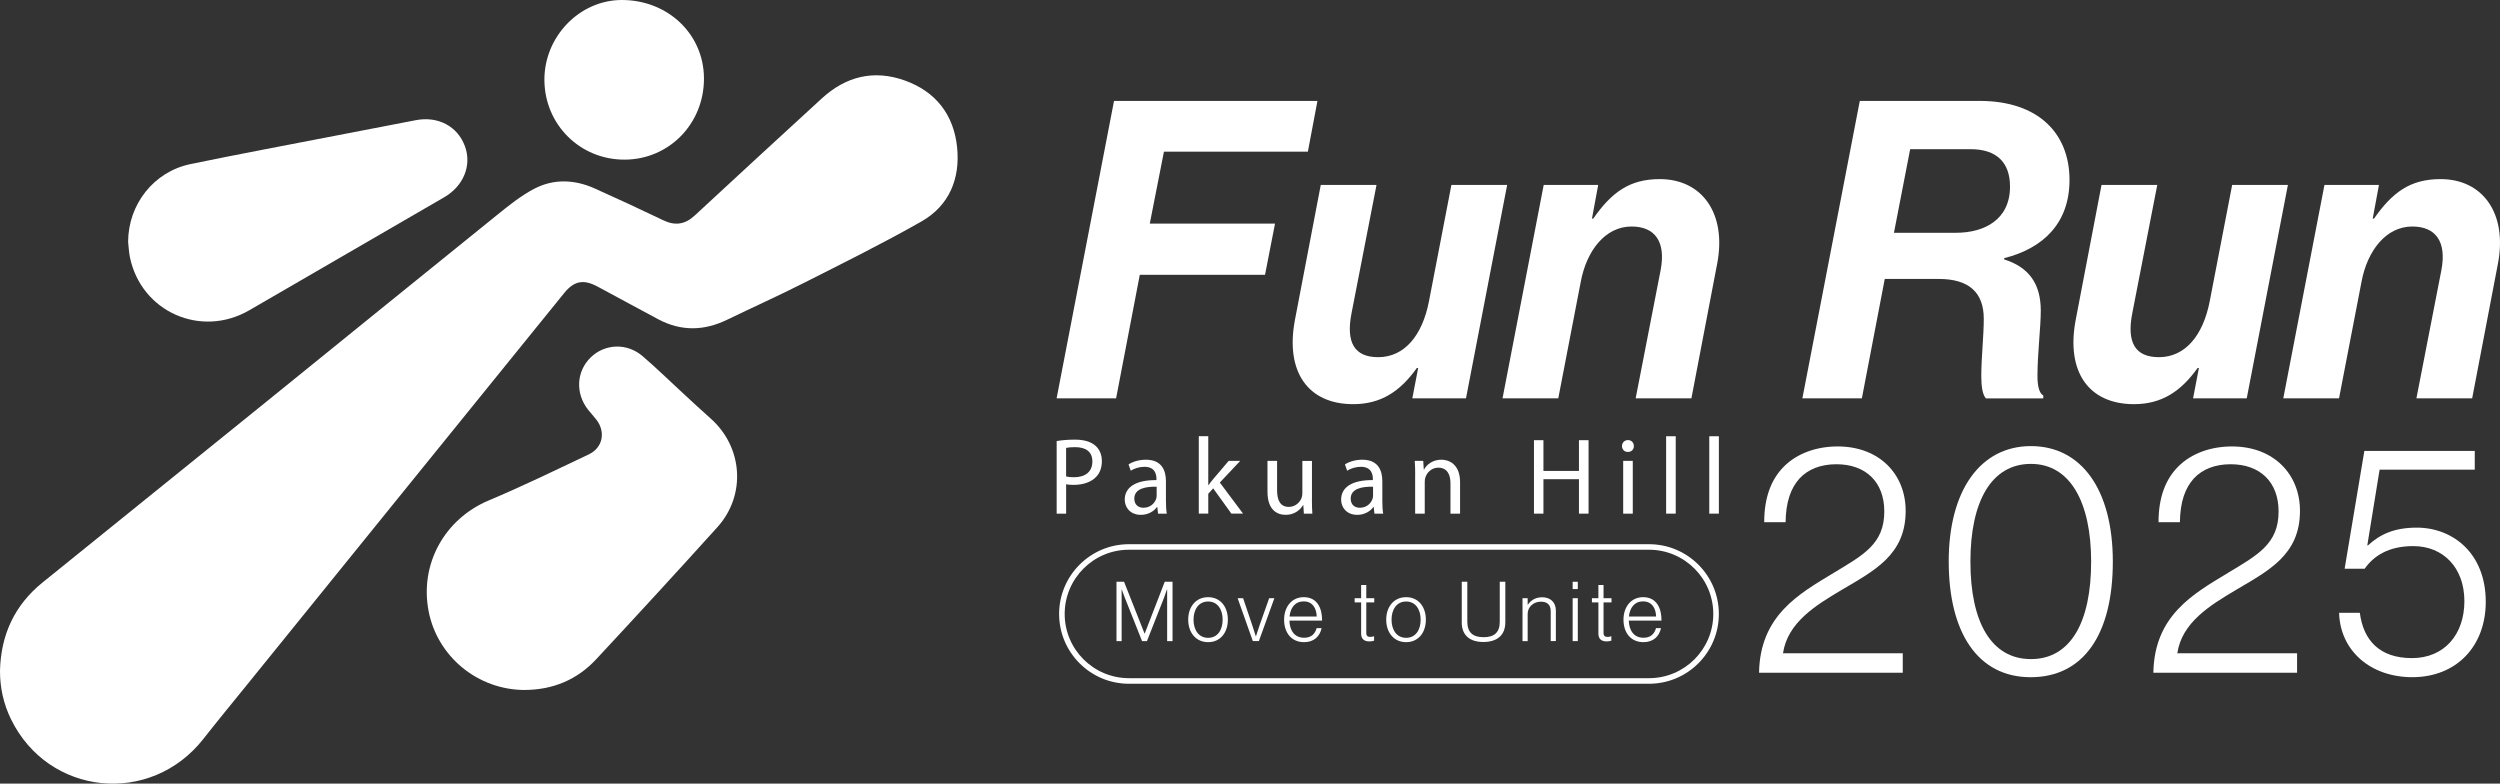 <svg xmlns="http://www.w3.org/2000/svg" id="Layer_2" data-name="Layer 2" viewBox="0 0 1015.75 318.39"><rect x="0" y="0" width="1015.75" height="318.39" fill="#333333" stroke="none"/><defs><style>      .cls-1 {        fill: #fff;      }    </style></defs><g id="Layer_1-2" data-name="Layer 1"><g><g><path class="cls-1" d="M0,272.43c.37-14.52,5.92-26.57,17.28-35.76,30.32-24.53,60.69-48.98,91.01-73.51,31.18-25.22,62.3-50.53,93.53-75.7,4.83-3.9,9.76-7.89,15.21-10.75,7.91-4.14,16.39-3.81,24.55-.16,9.35,4.19,18.65,8.5,27.89,12.94,4.85,2.33,8.87,1.72,12.81-1.94,17.15-15.91,34.38-31.74,51.62-47.56,9.81-9,21.2-11.78,33.74-7.28,12.56,4.5,19.87,13.9,21.23,27.12,1.31,12.75-3.18,23.71-14.5,30.16-15.67,8.91-31.86,16.91-47.96,25.06-10.23,5.18-20.71,9.88-31.03,14.88-9.37,4.54-18.67,4.71-27.92-.2-8.27-4.39-16.46-8.92-24.72-13.32-5.68-3.02-9.48-2.32-13.52,2.66-21.98,27.08-43.91,54.2-65.85,81.3-20.96,25.89-41.92,51.79-62.87,77.68-5.96,7.36-11.98,14.67-17.83,22.12-21.49,27.42-63.01,23.22-78.22-7.99C1.43,285.98-.04,279.37,0,272.43Z"></path><path class="cls-1" d="M213.24,280.34c-19.07-.01-35.54-13.51-39.1-32.06-3.68-19.17,6.55-37.43,24.4-44.94,13.75-5.78,27.18-12.32,40.66-18.71,5.7-2.7,6.97-9.05,3.15-14.07-1.08-1.42-2.33-2.7-3.43-4.11-5.22-6.66-4.75-15.58,1.1-21.25,5.74-5.56,14.67-5.95,21.01-.54,5.5,4.7,10.68,9.78,16.01,14.68,3.85,3.55,7.66,7.14,11.59,10.6,13.2,11.63,14.64,31.17,2.83,44.26-16.27,18.03-32.71,35.91-49.26,53.69-7.73,8.3-17.55,12.37-28.95,12.44Z"></path><path class="cls-1" d="M52.05,98.24c.08-15.24,10.41-28.48,25.39-31.58,19.96-4.13,40-7.86,60.01-11.75,10.49-2.04,20.99-4.06,31.49-6.08,9.05-1.74,16.97,2.47,19.96,10.58,2.87,7.77-.57,16.19-8.41,20.73-26.4,15.3-52.8,30.62-79.2,45.92-19.66,11.39-43.88,.66-48.5-21.53-.43-2.06-.5-4.19-.74-6.29Z"></path><path class="cls-1" d="M221.19,32.53C221.09,14.92,235.43,.05,252.55,0c18.77-.05,33.38,13.82,33.47,31.78,.09,18.42-14.12,33.01-32.22,33.08-18.09,.07-32.5-14.21-32.61-32.33Z"></path></g><g><g><path class="cls-1" d="M744.94,232.81c12.23-7.37,20.65-11.84,20.65-24.99,0-12.1-7.63-19.2-19.46-19.2-6.31,0-11.44,1.97-14.99,5.79-3.55,3.95-5.53,9.47-5.66,17.75h-8.68c0-10.13,2.89-17.49,8.02-22.62,5.39-5.39,13.28-8.15,21.83-8.15,16.97,0,27.62,11.31,27.62,26.17,0,18.02-12.89,24.33-26.17,32.22-10.39,6.18-21.83,13.15-23.67,25.65h48.66v7.89h-58.39c.39-23.15,16.05-31.96,30.25-40.51Z"></path><path class="cls-1" d="M791.76,228.2c0-29.2,13.02-46.95,33.41-46.95s33.27,17.49,33.27,46.95-11.84,46.95-33.4,46.95-33.27-18.28-33.27-46.95Zm57.87,0c0-24.2-8.55-39.72-24.46-39.72s-24.59,14.99-24.59,39.72,8.55,39.59,24.59,39.59,24.46-14.86,24.46-39.59Z"></path><path class="cls-1" d="M905.14,232.81c12.23-7.37,20.65-11.84,20.65-24.99,0-12.1-7.63-19.2-19.46-19.2-6.31,0-11.44,1.97-14.99,5.79-3.55,3.95-5.52,9.47-5.65,17.75h-8.68c0-10.13,2.89-17.49,8.02-22.62,5.39-5.39,13.28-8.15,21.83-8.15,16.97,0,27.62,11.31,27.62,26.17,0,18.02-12.89,24.33-26.17,32.22-10.39,6.18-21.83,13.15-23.67,25.65h48.66v7.89h-58.39c.4-23.15,16.05-31.96,30.25-40.51Z"></path><path class="cls-1" d="M950.38,248.98h8.42c1.45,11.31,8.15,18.41,21.18,18.41s21.3-9.47,21.3-23.15-8.68-22.36-20.78-22.36c-10.13,0-16.18,4.08-19.73,9.2h-8.15l8.02-47.87h44.85v7.63h-38.66l-5,30.77h.26c5-4.6,10.78-7.23,19.86-7.23,14.6,0,28.01,10.39,28.01,30.12,0,18.15-11.97,30.64-29.86,30.64-16.97,0-29.33-10.78-29.72-26.17Z"></path></g><g><path class="cls-1" d="M452.63,41h82.65l-3.89,20.62h-58.48l-5.75,29.24h50.88l-4.06,20.79h-50.88l-9.63,50.2h-24.17l23.33-120.85Z"></path><path class="cls-1" d="M576.18,149.51h-.51c-6.76,9.47-14.54,14.7-25.86,14.7-18.25,0-27.72-13.01-23.66-34.31l10.48-54.76h22.65l-10.14,52.06c-2.37,12,1.18,17.92,10.82,17.92,10.65,0,17.92-8.79,20.62-22.65l9.13-47.33h22.65l-16.73,86.71h-21.8l2.37-12.34Z"></path><path class="cls-1" d="M646.82,88.83h.51c7.44-10.65,14.7-16.06,27.04-16.06,17.24,0,27.21,14.03,23.33,34.31l-10.48,54.76h-22.65l10.14-52.06c2.2-11.49-2.2-17.75-11.83-17.75-10.65,0-18.26,9.8-20.62,22.48l-9.13,47.33h-22.65l16.73-86.71h22.14l-2.54,13.69Z"></path><path class="cls-1" d="M755.65,41h48.68c23.83,0,36.51,13.18,36.51,32.11,0,17.41-10.48,27.72-26.54,31.78v.51c9.63,3.04,14.87,9.46,14.87,20.79,0,6.93-1.35,17.41-1.35,26.71,0,3.72,.68,6.93,2.37,7.78v1.18h-23.33c-1.35-1.52-1.86-4.9-1.86-8.96,0-7.61,1.01-16.39,1.01-23.33,0-10.82-6.09-16.23-18.26-16.23h-21.97l-9.3,48.51h-24.17l23.33-120.85Zm13.86,53.58h25.19c11.66,0,21.97-5.41,21.97-18.76,0-9.8-5.41-15.21-16.06-15.21h-24.51l-6.59,33.97Z"></path><path class="cls-1" d="M893.4,149.51h-.51c-6.76,9.47-14.54,14.7-25.86,14.7-18.26,0-27.72-13.01-23.66-34.31l10.48-54.76h22.65l-10.14,52.06c-2.37,12,1.18,17.92,10.82,17.92,10.65,0,17.92-8.79,20.62-22.65l9.13-47.33h22.65l-16.73,86.71h-21.8l2.37-12.34Z"></path><path class="cls-1" d="M964.04,88.83h.51c7.44-10.65,14.7-16.06,27.04-16.06,17.24,0,27.21,14.03,23.33,34.31l-10.48,54.76h-22.65l10.14-52.06c2.2-11.49-2.2-17.75-11.83-17.75-10.65,0-18.26,9.8-20.62,22.48l-9.13,47.33h-22.65l16.73-86.71h22.14l-2.54,13.69Z"></path></g><g><g><path class="cls-1" d="M453.63,236.37h3.07l8.33,21.04h.07l8.13-21.04h3.17v24.11h-2.19v-21.01h-.07s-.64,1.92-1.15,3.27l-6.98,17.74h-1.99l-7.05-17.74c-.51-1.25-1.18-3.27-1.18-3.27h-.07v21.01h-2.09v-24.11Z"></path><path class="cls-1" d="M482.77,251.77c0-5.19,3.07-9.14,8.09-9.14s8.02,3.95,8.02,9.14-3,9.14-8.02,9.14-8.09-3.94-8.09-9.14Zm13.99,0c0-4.08-2.02-7.38-5.9-7.38s-5.93,3.3-5.93,7.38,2.02,7.38,5.93,7.38,5.9-3.3,5.9-7.38Z"></path><path class="cls-1" d="M502.84,243.04h2.23l3.74,11.06c.57,1.69,1.42,4.42,1.42,4.42h.07s.88-2.73,1.45-4.42l3.91-11.06h2.12l-6.3,17.43h-2.46l-6.17-17.43Z"></path><path class="cls-1" d="M521.73,251.77c0-5.23,3.14-9.14,7.96-9.14,5.6,0,7.52,4.62,7.48,9.51h-13.28c.1,3.91,1.99,6.98,5.97,6.98,2.9,0,4.42-1.55,5.09-3.91h2.02c-.74,3.44-3.2,5.7-7.11,5.7-5.23,0-8.13-3.91-8.13-9.14Zm13.25-1.28c-.1-3.44-1.72-6.14-5.29-6.14s-5.39,2.66-5.76,6.14h11.06Z"></path><path class="cls-1" d="M553.03,257.47v-12.71h-2.63v-1.72h2.63v-5.36h2.09v5.36h3.24v1.72h-3.24v12.37c0,1.25,.57,1.65,1.69,1.65,.47,0,1.08-.14,1.38-.27h.1v1.79c-.57,.2-1.18,.3-1.92,.3-1.99,0-3.34-.91-3.34-3.14Z"></path><path class="cls-1" d="M563.22,251.77c0-5.19,3.07-9.14,8.09-9.14s8.02,3.95,8.02,9.14-3,9.14-8.02,9.14-8.09-3.94-8.09-9.14Zm13.99,0c0-4.08-2.02-7.38-5.9-7.38s-5.93,3.3-5.93,7.38,2.02,7.38,5.93,7.38,5.9-3.3,5.9-7.38Z"></path><path class="cls-1" d="M593.91,252.82v-16.45h2.26v16.25c0,4.45,2.39,6.27,6.61,6.27s6.57-1.82,6.57-6.27v-16.25h2.26v16.45c0,5.6-3.71,8.02-8.94,8.02s-8.77-2.49-8.77-8.02Z"></path><path class="cls-1" d="M618.6,243.04h2.09v2.66h.07c1.18-1.75,3.07-3.03,5.83-3.03,3.24,0,5.56,1.92,5.56,5.43v12.37h-2.09v-12.17c0-2.63-1.52-3.84-3.98-3.84-2.97,0-5.39,2.09-5.39,4.96v11.06h-2.09v-17.43Z"></path><path class="cls-1" d="M638.97,236.37h2.09v2.97h-2.09v-2.97Zm0,6.68h2.09v17.43h-2.09v-17.43Z"></path><path class="cls-1" d="M649.43,257.47v-12.71h-2.63v-1.72h2.63v-5.36h2.09v5.36h3.24v1.72h-3.24v12.37c0,1.25,.57,1.65,1.69,1.65,.47,0,1.08-.14,1.38-.27h.1v1.79c-.57,.2-1.18,.3-1.92,.3-1.99,0-3.34-.91-3.34-3.14Z"></path><path class="cls-1" d="M659.62,251.77c0-5.23,3.14-9.14,7.96-9.14,5.6,0,7.52,4.62,7.48,9.51h-13.28c.1,3.91,1.99,6.98,5.97,6.98,2.9,0,4.42-1.55,5.09-3.91h2.02c-.74,3.44-3.2,5.7-7.11,5.7-5.23,0-8.13-3.91-8.13-9.14Zm13.25-1.28c-.1-3.44-1.72-6.14-5.29-6.14s-5.39,2.66-5.76,6.14h11.06Z"></path></g><path class="cls-1" d="M670.02,277.81h-211.35c-15.63,0-28.35-12.72-28.35-28.35s12.72-28.35,28.35-28.35h211.35c15.63,0,28.35,12.72,28.35,28.35s-12.72,28.35-28.35,28.35Zm-211.35-54.45c-14.39,0-26.09,11.7-26.09,26.09s11.71,26.09,26.09,26.09h211.35c14.39,0,26.09-11.71,26.09-26.09s-11.7-26.09-26.09-26.09h-211.35Z"></path></g><g><path class="cls-1" d="M429.31,179.2c1.86-.31,4.3-.58,7.4-.58,3.81,0,6.6,.89,8.37,2.48,1.64,1.42,2.61,3.59,2.61,6.24s-.8,4.83-2.3,6.38c-2.04,2.17-5.36,3.28-9.12,3.28-1.15,0-2.21-.04-3.1-.27v11.96h-3.85v-29.49Zm3.85,14.39c.84,.22,1.9,.31,3.19,.31,4.65,0,7.48-2.26,7.48-6.38s-2.79-5.84-7.04-5.84c-1.68,0-2.97,.13-3.63,.31v11.6Z"></path><path class="cls-1" d="M470.52,208.69l-.31-2.7h-.13c-1.2,1.68-3.5,3.19-6.55,3.19-4.34,0-6.55-3.06-6.55-6.15,0-5.18,4.6-8.02,12.89-7.97v-.44c0-1.77-.49-4.96-4.87-4.96-1.99,0-4.07,.62-5.58,1.59l-.89-2.57c1.77-1.15,4.34-1.9,7.04-1.9,6.55,0,8.15,4.47,8.15,8.77v8.02c0,1.86,.09,3.68,.35,5.14h-3.54Zm-.57-10.94c-4.25-.09-9.08,.66-9.08,4.83,0,2.52,1.68,3.72,3.68,3.72,2.79,0,4.56-1.77,5.18-3.59,.13-.4,.22-.84,.22-1.24v-3.72Z"></path><path class="cls-1" d="M490.93,197.09h.09c.53-.75,1.28-1.68,1.9-2.44l6.29-7.4h4.69l-8.28,8.81,9.43,12.62h-4.74l-7.4-10.27-1.99,2.21v8.06h-3.85v-31.44h3.85v19.84Z"></path><path class="cls-1" d="M533.03,202.85c0,2.21,.04,4.16,.18,5.85h-3.45l-.22-3.5h-.09c-1.02,1.73-3.28,3.98-7.08,3.98-3.36,0-7.39-1.86-7.39-9.39v-12.53h3.9v11.87c0,4.07,1.24,6.82,4.78,6.82,2.61,0,4.43-1.82,5.14-3.54,.22-.58,.35-1.28,.35-1.99v-13.15h3.9v15.59Z"></path><path class="cls-1" d="M558.44,208.69l-.31-2.7h-.13c-1.2,1.68-3.5,3.19-6.55,3.19-4.34,0-6.55-3.06-6.55-6.15,0-5.18,4.6-8.02,12.89-7.97v-.44c0-1.77-.49-4.96-4.87-4.96-1.99,0-4.07,.62-5.58,1.59l-.89-2.57c1.77-1.15,4.34-1.9,7.04-1.9,6.55,0,8.15,4.47,8.15,8.77v8.02c0,1.86,.09,3.68,.35,5.14h-3.54Zm-.57-10.94c-4.25-.09-9.08,.66-9.08,4.83,0,2.52,1.68,3.72,3.68,3.72,2.79,0,4.56-1.77,5.18-3.59,.13-.4,.22-.84,.22-1.24v-3.72Z"></path><path class="cls-1" d="M574.99,193.06c0-2.21-.04-4.03-.18-5.8h3.45l.22,3.54h.09c1.06-2.04,3.54-4.03,7.08-4.03,2.97,0,7.57,1.77,7.57,9.12v12.8h-3.9v-12.35c0-3.45-1.28-6.33-4.96-6.33-2.57,0-4.56,1.82-5.23,3.98-.18,.49-.26,1.15-.26,1.82v12.89h-3.9v-15.63Z"></path><path class="cls-1" d="M627.1,178.85v12.49h14.43v-12.49h3.9v29.84h-3.9v-13.99h-14.43v13.99h-3.85v-29.84h3.85Z"></path><path class="cls-1" d="M663.84,181.24c.04,1.33-.93,2.39-2.48,2.39-1.37,0-2.35-1.06-2.35-2.39s1.02-2.44,2.44-2.44,2.39,1.06,2.39,2.44Zm-4.34,27.45v-21.43h3.9v21.43h-3.9Z"></path><path class="cls-1" d="M676.95,177.25h3.9v31.44h-3.9v-31.44Z"></path><path class="cls-1" d="M694.48,177.25h3.9v31.44h-3.9v-31.44Z"></path></g></g></g></g></svg>